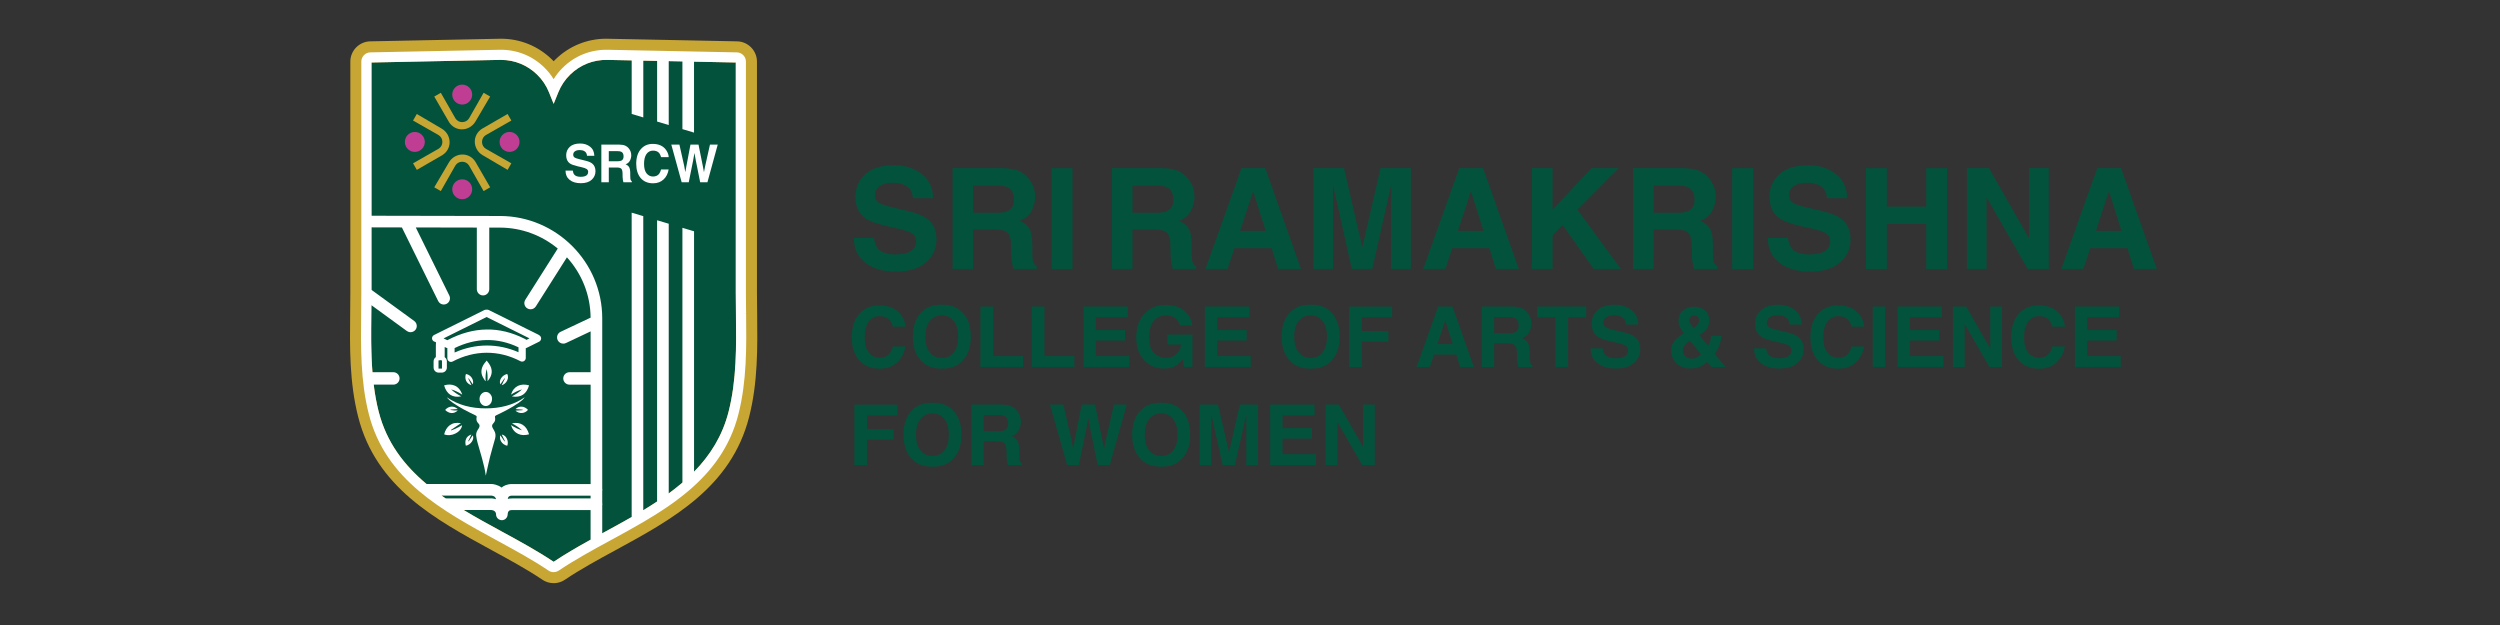 <svg width="200" height="50" viewBox="0 0 200 50" fill="none" xmlns="http://www.w3.org/2000/svg">
<rect x="0" y="0" width="200" height="50" fill="#333333" stroke="none"/>
<g clip-path="url(#clip0_2013_2)">
<path d="M71.62 20.352C72.017 20.352 72.34 20.308 72.588 20.22C73.059 20.053 73.294 19.741 73.294 19.284C73.294 19.017 73.177 18.812 72.943 18.667C72.71 18.524 72.344 18.398 71.844 18.29L70.99 18.098C70.152 17.908 69.572 17.703 69.251 17.48C68.707 17.109 68.436 16.526 68.436 15.736C68.436 15.013 68.699 14.414 69.224 13.936C69.749 13.458 70.521 13.219 71.538 13.219C72.387 13.219 73.112 13.444 73.712 13.896C74.311 14.345 74.627 14.999 74.655 15.857H73.035C73.006 15.372 72.795 15.027 72.401 14.823C72.138 14.689 71.811 14.621 71.422 14.621C70.987 14.621 70.641 14.709 70.382 14.883C70.124 15.058 69.994 15.302 69.994 15.617C69.994 15.905 70.121 16.12 70.377 16.262C70.54 16.357 70.891 16.468 71.427 16.596L72.817 16.93C73.427 17.075 73.886 17.271 74.196 17.515C74.678 17.894 74.919 18.443 74.919 19.163C74.919 19.882 74.636 20.511 74.073 20.998C73.51 21.486 72.714 21.729 71.686 21.729C70.657 21.729 69.809 21.489 69.207 21.01C68.605 20.53 68.305 19.871 68.305 19.031H69.913C69.965 19.4 70.064 19.675 70.213 19.857C70.487 20.19 70.955 20.354 71.619 20.354L71.62 20.352Z" fill="#03523C"/>
<path d="M79.591 18.354H77.852V21.515H76.204V13.451H80.16C80.725 13.462 81.16 13.531 81.465 13.659C81.769 13.788 82.028 13.975 82.239 14.222C82.413 14.426 82.553 14.653 82.655 14.901C82.757 15.15 82.809 15.432 82.809 15.749C82.809 16.132 82.712 16.509 82.518 16.88C82.325 17.25 82.005 17.511 81.561 17.665C81.933 17.814 82.197 18.027 82.352 18.302C82.507 18.577 82.584 18.998 82.584 19.564V20.106C82.584 20.475 82.598 20.723 82.627 20.855C82.67 21.063 82.772 21.215 82.933 21.314V21.517H81.079C81.027 21.338 80.991 21.194 80.97 21.085C80.927 20.859 80.903 20.627 80.899 20.391L80.888 19.642C80.881 19.128 80.787 18.785 80.605 18.614C80.425 18.442 80.087 18.357 79.591 18.357V18.354ZM80.614 16.888C80.949 16.735 81.117 16.433 81.117 15.98C81.117 15.491 80.955 15.163 80.63 14.995C80.448 14.9 80.175 14.852 79.81 14.852H77.852V17.02H79.761C80.14 17.02 80.425 16.976 80.615 16.888H80.614Z" fill="#03523C"/>
<path d="M84.126 13.453H85.8V21.517H84.126V13.453Z" fill="#03523C"/>
<path d="M92.338 18.354H90.599V21.515H88.952V13.451H92.907C93.473 13.462 93.907 13.531 94.212 13.659C94.516 13.788 94.775 13.975 94.986 14.222C95.161 14.426 95.3 14.653 95.402 14.901C95.504 15.15 95.556 15.432 95.556 15.749C95.556 16.132 95.46 16.509 95.265 16.88C95.073 17.25 94.753 17.511 94.308 17.665C94.68 17.814 94.944 18.027 95.099 18.302C95.254 18.577 95.331 18.998 95.331 19.564V20.106C95.331 20.475 95.345 20.723 95.374 20.855C95.418 21.063 95.52 21.215 95.68 21.314V21.517H93.826C93.775 21.338 93.738 21.194 93.717 21.085C93.674 20.859 93.65 20.627 93.646 20.391L93.635 19.642C93.628 19.128 93.534 18.785 93.353 18.614C93.172 18.442 92.834 18.357 92.338 18.357V18.354ZM93.362 16.888C93.698 16.735 93.865 16.433 93.865 15.98C93.865 15.491 93.703 15.163 93.379 14.995C93.196 14.9 92.924 14.852 92.559 14.852H90.6V17.02H92.51C92.889 17.02 93.174 16.976 93.364 16.888H93.362Z" fill="#03523C"/>
<path d="M101.727 19.858H98.757L98.2 21.515H96.438L99.316 13.451H101.22L104.076 21.515H102.248L101.729 19.858H101.727ZM101.256 18.47L100.249 15.297L99.21 18.47H101.255H101.256Z" fill="#03523C"/>
<path d="M106.64 21.517H105.069V13.453H107.52L108.986 19.793L110.441 13.453H112.865V21.517H111.295V16.062C111.295 15.906 111.296 15.685 111.301 15.403C111.305 15.121 111.306 14.903 111.306 14.749L109.781 21.517H108.144L106.629 14.749C106.629 14.903 106.63 15.121 106.634 15.403C106.638 15.685 106.64 15.906 106.64 16.062V21.517Z" fill="#03523C"/>
<path d="M119.151 19.858H116.181L115.623 21.515H113.861L116.739 13.451H118.644L121.5 21.515H119.672L119.152 19.858H119.151ZM118.68 18.47L117.673 15.297L116.633 18.47H118.679H118.68Z" fill="#03523C"/>
<path d="M129.666 21.517H127.499L125.009 17.993L124.204 18.819V21.515H122.547V13.451H124.204V16.772L127.317 13.451H129.494L126.19 16.772L129.663 21.515L129.666 21.517Z" fill="#03523C"/>
<path d="M134.038 18.354H132.298V21.515H130.651V13.451H134.606C135.172 13.462 135.607 13.531 135.911 13.659C136.216 13.788 136.474 13.975 136.685 14.222C136.86 14.426 137 14.653 137.101 14.901C137.203 15.15 137.255 15.432 137.255 15.749C137.255 16.132 137.159 16.509 136.965 16.88C136.772 17.25 136.452 17.511 136.008 17.665C136.379 17.814 136.643 18.027 136.798 18.302C136.953 18.577 137.03 18.998 137.03 19.564V20.106C137.03 20.475 137.044 20.723 137.074 20.855C137.117 21.063 137.219 21.215 137.38 21.314V21.517H135.526C135.474 21.338 135.437 21.194 135.417 21.085C135.373 20.859 135.349 20.627 135.345 20.391L135.334 19.642C135.327 19.128 135.234 18.785 135.052 18.614C134.872 18.442 134.534 18.357 134.038 18.357V18.354ZM135.06 16.888C135.396 16.735 135.563 16.433 135.563 15.98C135.563 15.491 135.401 15.163 135.077 14.995C134.894 14.9 134.622 14.852 134.257 14.852H132.298V17.02H134.208C134.587 17.02 134.872 16.976 135.062 16.888H135.06Z" fill="#03523C"/>
<path d="M138.573 13.453H140.247V21.517H138.573V13.453Z" fill="#03523C"/>
<path d="M144.742 20.352C145.139 20.352 145.462 20.308 145.711 20.22C146.181 20.053 146.416 19.741 146.416 19.284C146.416 19.017 146.299 18.812 146.066 18.667C145.832 18.524 145.466 18.398 144.966 18.29L144.112 18.098C143.274 17.908 142.694 17.703 142.373 17.48C141.829 17.109 141.558 16.526 141.558 15.736C141.558 15.013 141.821 14.414 142.346 13.936C142.872 13.458 143.643 13.219 144.66 13.219C145.509 13.219 146.235 13.444 146.834 13.896C147.433 14.345 147.749 14.999 147.777 15.857H146.158C146.128 15.372 145.917 15.027 145.523 14.823C145.261 14.689 144.934 14.621 144.544 14.621C144.11 14.621 143.763 14.709 143.505 14.883C143.246 15.058 143.116 15.302 143.116 15.617C143.116 15.905 143.243 16.12 143.499 16.262C143.662 16.357 144.013 16.468 144.55 16.596L145.94 16.93C146.549 17.075 147.009 17.271 147.319 17.515C147.801 17.894 148.041 18.443 148.041 19.163C148.041 19.882 147.759 20.511 147.196 20.998C146.633 21.486 145.836 21.729 144.808 21.729C143.78 21.729 142.932 21.489 142.33 21.01C141.727 20.53 141.427 19.871 141.427 19.031H143.035C143.087 19.4 143.186 19.675 143.336 19.857C143.609 20.19 144.077 20.354 144.741 20.354L144.742 20.352Z" fill="#03523C"/>
<path d="M154.098 21.517V17.918H150.947V21.517H149.279V13.453H150.947V16.528H154.098V13.453H155.772V21.517H154.098Z" fill="#03523C"/>
<path d="M163.901 21.517H162.216L158.923 15.789V21.517H157.353V13.453H159.12L162.331 19.082V13.453H163.901V21.517Z" fill="#03523C"/>
<path d="M170.193 19.858H167.223L166.665 21.515H164.903L167.781 13.451H169.686L172.542 21.515H170.714L170.194 19.858H170.193ZM169.722 18.47L168.715 15.297L167.675 18.47H169.721H169.722Z" fill="#03523C"/>
<path d="M71.766 28.999C71.405 29.33 70.943 29.495 70.381 29.495C69.685 29.495 69.138 29.271 68.739 28.825C68.341 28.377 68.141 27.762 68.141 26.981C68.141 26.137 68.368 25.485 68.82 25.028C69.214 24.63 69.716 24.43 70.324 24.43C71.138 24.43 71.733 24.697 72.109 25.23C72.317 25.531 72.429 25.831 72.445 26.133H71.433C71.367 25.901 71.284 25.727 71.18 25.608C70.996 25.398 70.723 25.293 70.363 25.293C70.002 25.293 69.705 25.442 69.492 25.738C69.28 26.034 69.174 26.454 69.174 26.997C69.174 27.539 69.286 27.945 69.511 28.216C69.736 28.486 70.02 28.621 70.366 28.621C70.711 28.621 70.99 28.505 71.176 28.273C71.279 28.149 71.365 27.962 71.432 27.712H72.433C72.345 28.24 72.123 28.668 71.764 28.999H71.766Z" fill="#03523C"/>
<path d="M75.346 29.493C74.655 29.493 74.127 29.305 73.76 28.929C73.27 28.468 73.026 27.801 73.026 26.934C73.026 26.066 73.27 25.381 73.76 24.937C74.127 24.561 74.655 24.373 75.346 24.373C76.038 24.373 76.566 24.561 76.932 24.937C77.42 25.381 77.664 26.047 77.664 26.934C77.664 27.821 77.42 28.468 76.932 28.929C76.566 29.305 76.038 29.493 75.346 29.493ZM76.302 28.194C76.537 27.898 76.653 27.479 76.653 26.934C76.653 26.389 76.535 25.971 76.299 25.675C76.064 25.379 75.746 25.231 75.346 25.231C74.947 25.231 74.627 25.379 74.388 25.674C74.149 25.968 74.03 26.389 74.03 26.934C74.03 27.479 74.149 27.899 74.388 28.194C74.627 28.489 74.945 28.637 75.346 28.637C75.747 28.637 76.064 28.489 76.302 28.194Z" fill="#03523C"/>
<path d="M78.436 24.521H79.447V28.489H81.843V29.359H78.436V24.521Z" fill="#03523C"/>
<path d="M82.542 24.521H83.553V28.489H85.949V29.359H82.542V24.521Z" fill="#03523C"/>
<path d="M90.015 27.245H87.665V28.489H90.343V29.359H86.677V24.521H90.226V25.377H87.665V26.404H90.015V27.244V27.245Z" fill="#03523C"/>
<path d="M94.099 29.24C93.832 29.404 93.504 29.486 93.114 29.486C92.472 29.486 91.947 29.264 91.538 28.82C91.112 28.373 90.898 27.762 90.898 26.988C90.898 26.214 91.113 25.577 91.545 25.105C91.977 24.633 92.547 24.395 93.255 24.395C93.87 24.395 94.364 24.552 94.737 24.863C95.11 25.175 95.324 25.564 95.379 26.03H94.384C94.307 25.699 94.12 25.468 93.822 25.337C93.656 25.264 93.472 25.228 93.267 25.228C92.878 25.228 92.558 25.374 92.308 25.669C92.058 25.964 91.932 26.405 91.932 26.997C91.932 27.587 92.067 28.014 92.338 28.259C92.609 28.507 92.918 28.631 93.265 28.631C93.611 28.631 93.882 28.533 94.099 28.338C94.315 28.142 94.45 27.885 94.5 27.568H93.381V26.76H95.395V29.356H94.726L94.624 28.753C94.43 28.982 94.254 29.144 94.099 29.239V29.24Z" fill="#03523C"/>
<path d="M99.728 27.245H97.378V28.489H100.056V29.359H96.39V24.521H99.939V25.377H97.378V26.404H99.728V27.244V27.245Z" fill="#03523C"/>
<path d="M104.853 29.493C104.161 29.493 103.633 29.305 103.267 28.929C102.776 28.468 102.532 27.801 102.532 26.934C102.532 26.066 102.776 25.381 103.267 24.937C103.633 24.561 104.161 24.373 104.853 24.373C105.544 24.373 106.072 24.561 106.438 24.937C106.926 25.381 107.17 26.047 107.17 26.934C107.17 27.821 106.926 28.468 106.438 28.929C106.072 29.305 105.544 29.493 104.853 29.493ZM105.807 28.194C106.042 27.898 106.158 27.479 106.158 26.934C106.158 26.389 106.04 25.971 105.804 25.675C105.569 25.379 105.251 25.231 104.851 25.231C104.452 25.231 104.132 25.379 103.893 25.674C103.654 25.968 103.535 26.389 103.535 26.934C103.535 27.479 103.654 27.899 103.893 28.194C104.132 28.489 104.45 28.637 104.851 28.637C105.252 28.637 105.569 28.489 105.807 28.194Z" fill="#03523C"/>
<path d="M111.372 25.377H108.946V26.489H111.07V27.329H108.946V29.358H107.942V24.526H111.372V25.376V25.377Z" fill="#03523C"/>
<path d="M116.502 28.364H114.719L114.384 29.359H113.326L115.053 24.521H116.196L117.909 29.359H116.812L116.501 28.364H116.502ZM116.22 27.53L115.616 25.626L114.993 27.53H116.221H116.22Z" fill="#03523C"/>
<path d="M120.579 27.462H119.535V29.359H118.547V24.521H120.921C121.261 24.528 121.522 24.568 121.704 24.645C121.887 24.722 122.042 24.835 122.167 24.983C122.272 25.106 122.356 25.242 122.417 25.39C122.479 25.539 122.51 25.708 122.51 25.898C122.51 26.129 122.451 26.354 122.335 26.576C122.219 26.798 122.028 26.955 121.761 27.047C121.984 27.136 122.142 27.263 122.234 27.43C122.328 27.595 122.374 27.847 122.374 28.187V28.512C122.374 28.733 122.383 28.884 122.401 28.962C122.427 29.087 122.489 29.179 122.585 29.238V29.359H121.473C121.442 29.252 121.42 29.165 121.407 29.099C121.381 28.964 121.367 28.824 121.364 28.683L121.357 28.233C121.353 27.924 121.297 27.719 121.188 27.615C121.079 27.512 120.876 27.462 120.579 27.462ZM121.192 26.583C121.393 26.491 121.494 26.309 121.494 26.038C121.494 25.745 121.396 25.548 121.202 25.447C121.093 25.39 120.928 25.362 120.71 25.362H119.535V26.661H120.681C120.909 26.661 121.079 26.635 121.194 26.583H121.192Z" fill="#03523C"/>
<path d="M126.894 24.521V25.377H125.447V29.359H124.43V25.377H122.975V24.521H126.894Z" fill="#03523C"/>
<path d="M129.241 28.66C129.48 28.66 129.673 28.634 129.822 28.582C130.105 28.482 130.246 28.294 130.246 28.021C130.246 27.861 130.176 27.737 130.036 27.649C129.896 27.564 129.676 27.488 129.377 27.423L128.864 27.308C128.361 27.195 128.013 27.07 127.82 26.938C127.495 26.714 127.331 26.365 127.331 25.89C127.331 25.457 127.489 25.096 127.804 24.81C128.118 24.523 128.582 24.38 129.192 24.38C129.702 24.38 130.137 24.515 130.497 24.785C130.858 25.055 131.046 25.447 131.063 25.961H130.092C130.074 25.671 129.948 25.464 129.711 25.341C129.553 25.26 129.357 25.219 129.122 25.219C128.863 25.219 128.654 25.272 128.499 25.377C128.344 25.482 128.266 25.629 128.266 25.817C128.266 25.991 128.343 26.119 128.495 26.204C128.594 26.262 128.804 26.327 129.125 26.404L129.959 26.604C130.325 26.692 130.601 26.808 130.786 26.955C131.076 27.182 131.22 27.512 131.22 27.942C131.22 28.373 131.051 28.751 130.712 29.043C130.374 29.335 129.896 29.482 129.28 29.482C128.664 29.482 128.154 29.338 127.794 29.05C127.433 28.762 127.252 28.367 127.252 27.864H128.217C128.248 28.085 128.308 28.25 128.397 28.36C128.561 28.558 128.843 28.659 129.241 28.659V28.66Z" fill="#03523C"/>
<path d="M135.252 29.478C134.761 29.478 134.378 29.334 134.103 29.045C133.828 28.756 133.69 28.436 133.69 28.084C133.69 27.793 133.762 27.543 133.906 27.335C134.05 27.127 134.288 26.921 134.616 26.717L134.718 26.654C134.578 26.496 134.469 26.336 134.392 26.172C134.316 26.009 134.278 25.837 134.278 25.66C134.278 25.307 134.397 25.032 134.633 24.834C134.869 24.635 135.175 24.538 135.552 24.538C135.896 24.538 136.179 24.638 136.404 24.841C136.629 25.043 136.741 25.302 136.741 25.618C136.741 25.903 136.674 26.133 136.54 26.311C136.406 26.488 136.207 26.651 135.947 26.802L136.633 27.649C136.712 27.536 136.773 27.412 136.815 27.279C136.858 27.145 136.881 27.004 136.882 26.855H137.712C137.7 27.149 137.628 27.445 137.503 27.745C137.433 27.915 137.318 28.1 137.162 28.303L138.042 29.359H136.906L136.571 28.948C136.409 29.099 136.258 29.211 136.118 29.284C135.868 29.412 135.581 29.478 135.254 29.478H135.252ZM135.199 27.252C134.964 27.407 134.81 27.544 134.735 27.663C134.659 27.782 134.622 27.912 134.622 28.054C134.622 28.213 134.687 28.36 134.817 28.494C134.947 28.628 135.115 28.694 135.317 28.694C135.471 28.694 135.615 28.659 135.752 28.588C135.889 28.517 135.999 28.437 136.084 28.35L135.199 27.254V27.252ZM135.136 25.627C135.136 25.715 135.166 25.808 135.228 25.903C135.267 25.965 135.352 26.079 135.484 26.241C135.615 26.148 135.709 26.072 135.766 26.007C135.875 25.889 135.929 25.762 135.929 25.623C135.929 25.523 135.896 25.433 135.83 25.354C135.764 25.275 135.665 25.235 135.531 25.235C135.447 25.235 135.37 25.257 135.298 25.303C135.189 25.372 135.134 25.478 135.134 25.625L135.136 25.627Z" fill="#03523C"/>
<path d="M142.314 28.66C142.553 28.66 142.746 28.634 142.895 28.582C143.178 28.482 143.319 28.294 143.319 28.021C143.319 27.861 143.249 27.737 143.109 27.649C142.969 27.564 142.749 27.488 142.45 27.423L141.937 27.308C141.434 27.195 141.086 27.07 140.893 26.938C140.568 26.714 140.404 26.365 140.404 25.89C140.404 25.457 140.562 25.096 140.877 24.81C141.191 24.523 141.655 24.38 142.265 24.38C142.775 24.38 143.21 24.515 143.57 24.785C143.931 25.055 144.119 25.447 144.136 25.961H143.165C143.147 25.671 143.021 25.464 142.784 25.341C142.626 25.26 142.43 25.219 142.195 25.219C141.936 25.219 141.727 25.272 141.572 25.377C141.417 25.482 141.339 25.629 141.339 25.817C141.339 25.991 141.416 26.119 141.568 26.204C141.667 26.262 141.877 26.327 142.198 26.404L143.032 26.604C143.398 26.692 143.674 26.808 143.859 26.955C144.149 27.182 144.293 27.512 144.293 27.942C144.293 28.373 144.124 28.751 143.785 29.043C143.447 29.335 142.969 29.482 142.353 29.482C141.737 29.482 141.227 29.338 140.867 29.05C140.506 28.762 140.325 28.367 140.325 27.864H141.29C141.321 28.085 141.381 28.25 141.47 28.36C141.634 28.558 141.916 28.659 142.314 28.659V28.66Z" fill="#03523C"/>
<path d="M148.456 28.999C148.096 29.33 147.633 29.495 147.071 29.495C146.376 29.495 145.828 29.271 145.43 28.825C145.032 28.377 144.832 27.762 144.832 26.981C144.832 26.137 145.058 25.485 145.511 25.028C145.905 24.63 146.406 24.43 147.014 24.43C147.829 24.43 148.424 24.697 148.8 25.23C149.008 25.531 149.12 25.831 149.135 26.133H148.123C148.058 25.901 147.974 25.727 147.871 25.608C147.686 25.398 147.414 25.293 147.053 25.293C146.693 25.293 146.395 25.442 146.183 25.738C145.97 26.034 145.864 26.454 145.864 26.997C145.864 27.539 145.976 27.945 146.201 28.216C146.426 28.486 146.711 28.621 147.056 28.621C147.401 28.621 147.681 28.505 147.866 28.273C147.97 28.149 148.055 27.962 148.122 27.712H149.124C149.036 28.24 148.814 28.668 148.455 28.999H148.456Z" fill="#03523C"/>
<path d="M149.818 24.521H150.823V29.359H149.818V24.521Z" fill="#03523C"/>
<path d="M155.133 27.245H152.783V28.489H155.461V29.359H151.795V24.521H155.344V25.377H152.783V26.404H155.133V27.244V27.245Z" fill="#03523C"/>
<path d="M160.161 29.359H159.15L157.174 25.922V29.359H156.233V24.521H157.293L159.22 27.898V24.521H160.161V29.359Z" fill="#03523C"/>
<path d="M164.518 28.999C164.157 29.33 163.695 29.495 163.133 29.495C162.437 29.495 161.89 29.271 161.492 28.825C161.093 28.377 160.894 27.762 160.894 26.981C160.894 26.137 161.12 25.485 161.573 25.028C161.967 24.63 162.468 24.43 163.076 24.43C163.89 24.43 164.486 24.697 164.861 25.23C165.07 25.531 165.181 25.831 165.197 26.133H164.185C164.12 25.901 164.036 25.727 163.932 25.608C163.748 25.398 163.475 25.293 163.115 25.293C162.755 25.293 162.457 25.442 162.245 25.738C162.032 26.034 161.926 26.454 161.926 26.997C161.926 27.539 162.038 27.945 162.263 28.216C162.488 28.486 162.773 28.621 163.118 28.621C163.463 28.621 163.742 28.505 163.928 28.273C164.032 28.149 164.117 27.962 164.184 27.712H165.186C165.098 28.24 164.875 28.668 164.516 28.999H164.518Z" fill="#03523C"/>
<path d="M169.327 27.245H166.977V28.489H169.655V29.359H165.989V24.521H169.538V25.377H166.977V26.404H169.327V27.244V27.245Z" fill="#03523C"/>
<path d="M71.782 33.221H69.357V34.333H71.481V35.172H69.357V37.201H68.352V32.37H71.782V33.219V33.221Z" fill="#03523C"/>
<path d="M74.597 37.337C73.906 37.337 73.378 37.148 73.012 36.772C72.521 36.311 72.277 35.645 72.277 34.777C72.277 33.91 72.521 33.225 73.012 32.781C73.378 32.405 73.906 32.216 74.597 32.216C75.289 32.216 75.817 32.405 76.183 32.781C76.671 33.225 76.915 33.89 76.915 34.777C76.915 35.664 76.671 36.311 76.183 36.772C75.817 37.148 75.289 37.337 74.597 37.337ZM75.553 36.038C75.788 35.741 75.904 35.322 75.904 34.777C75.904 34.232 75.787 33.815 75.55 33.518C75.316 33.222 74.997 33.074 74.597 33.074C74.198 33.074 73.878 33.222 73.639 33.517C73.4 33.812 73.281 34.232 73.281 34.777C73.281 35.322 73.4 35.743 73.639 36.038C73.878 36.332 74.197 36.48 74.597 36.48C74.999 36.48 75.316 36.332 75.553 36.038Z" fill="#03523C"/>
<path d="M79.742 35.305H78.698V37.203H77.71V32.364H80.084C80.424 32.371 80.685 32.412 80.867 32.489C81.05 32.565 81.205 32.679 81.33 32.827C81.435 32.95 81.519 33.085 81.581 33.233C81.642 33.383 81.673 33.552 81.673 33.742C81.673 33.972 81.614 34.197 81.498 34.419C81.382 34.642 81.191 34.798 80.924 34.89C81.147 34.98 81.305 35.107 81.397 35.273C81.491 35.438 81.537 35.691 81.537 36.03V36.356C81.537 36.577 81.546 36.727 81.564 36.806C81.59 36.93 81.652 37.022 81.748 37.081V37.203H80.636C80.605 37.095 80.583 37.008 80.57 36.943C80.544 36.807 80.53 36.667 80.527 36.526L80.52 36.077C80.516 35.768 80.46 35.562 80.351 35.459C80.242 35.355 80.04 35.305 79.742 35.305ZM80.355 34.425C80.556 34.333 80.657 34.151 80.657 33.88C80.657 33.587 80.559 33.39 80.365 33.289C80.256 33.232 80.091 33.204 79.873 33.204H78.698V34.503H79.844C80.072 34.503 80.242 34.477 80.357 34.425H80.355Z" fill="#03523C"/>
<path d="M89.117 32.364H90.144L88.781 37.203H87.816L87.232 34.373L87.061 33.437L86.891 34.373L86.307 37.203H85.368L83.996 32.364H85.069L85.709 35.135L85.847 35.906L85.988 35.152L86.533 32.364H87.601L88.175 35.135L88.323 35.906L88.471 35.164L89.118 32.364H89.117Z" fill="#03523C"/>
<path d="M92.895 37.337C92.203 37.337 91.675 37.148 91.309 36.772C90.819 36.311 90.574 35.645 90.574 34.777C90.574 33.91 90.819 33.225 91.309 32.781C91.675 32.405 92.203 32.216 92.895 32.216C93.586 32.216 94.114 32.405 94.48 32.781C94.968 33.225 95.213 33.89 95.213 34.777C95.213 35.664 94.968 36.311 94.48 36.772C94.114 37.148 93.586 37.337 92.895 37.337ZM93.85 36.038C94.085 35.741 94.201 35.322 94.201 34.777C94.201 34.232 94.084 33.815 93.847 33.518C93.613 33.222 93.294 33.074 92.895 33.074C92.495 33.074 92.175 33.222 91.936 33.517C91.697 33.812 91.579 34.232 91.579 34.777C91.579 35.322 91.697 35.743 91.936 36.038C92.175 36.332 92.494 36.48 92.895 36.48C93.296 36.48 93.613 36.332 93.85 36.038Z" fill="#03523C"/>
<path d="M96.909 37.203H95.967V32.364H97.438L98.318 36.169L99.191 32.364H100.646V37.203H99.704V33.931C99.704 33.837 99.704 33.704 99.707 33.535C99.708 33.366 99.71 33.235 99.71 33.142L98.793 37.203H97.812L96.903 33.142C96.903 33.235 96.903 33.365 96.906 33.535C96.909 33.706 96.909 33.837 96.909 33.931V37.203Z" fill="#03523C"/>
<path d="M104.951 35.089H102.601V36.332H105.279V37.203H101.613V32.364H105.162V33.221H102.601V34.248H104.951V35.087V35.089Z" fill="#03523C"/>
<path d="M109.98 37.203H108.969L106.993 33.766V37.203H106.052V32.364H107.112L109.039 35.741V32.364H109.98V37.203Z" fill="#03523C"/>
<path d="M58.287 32.941C57.661 35.392 56.253 37.214 54.473 38.712C52.693 40.208 50.539 41.38 48.421 42.533L48.355 42.569C46.917 43.353 45.558 44.095 44.292 44.944C43.009 44.084 41.625 43.329 40.161 42.532C35.926 40.228 31.549 37.846 30.297 32.941C29.647 30.389 29.677 27.705 29.707 25.096C29.713 24.55 29.72 23.986 29.72 23.424V5L39.993 4.792H40.082C41.169 4.792 42.195 5.211 42.973 5.972C43.385 6.376 43.702 6.848 43.915 7.378L44.292 8.311L44.668 7.378C44.882 6.848 45.199 6.376 45.611 5.972C46.41 5.189 47.465 4.77 48.587 4.792L58.864 5V23.424C58.864 23.959 58.87 24.507 58.877 25.038V25.096C58.909 27.695 58.941 30.382 58.287 32.941Z" fill="#03523C"/>
<path d="M60.572 25.109L60.568 24.764C60.562 24.321 60.556 23.868 60.556 23.424V4.924C60.556 4.053 59.848 3.327 58.975 3.308L48.621 3.1L48.506 3.097C46.969 3.097 45.52 3.689 44.429 4.762C44.383 4.807 44.338 4.852 44.292 4.899C44.248 4.852 44.203 4.807 44.158 4.764C43.064 3.689 41.614 3.097 40.07 3.097L29.61 3.308C28.738 3.327 28.027 4.053 28.027 4.924V23.424C28.027 23.969 28.021 24.529 28.014 25.029V25.08C27.982 27.786 27.95 30.586 28.657 33.36C30.09 38.978 34.797 41.541 39.35 44.019L39.369 44.03C40.799 44.809 42.152 45.544 43.352 46.351L43.386 46.375C43.654 46.556 43.967 46.653 44.292 46.653C44.422 46.653 44.549 46.638 44.663 46.609C44.854 46.565 45.033 46.487 45.212 46.365C46.459 45.527 47.87 44.761 49.234 44.019C53.787 41.541 58.494 38.978 59.928 33.36C60.633 30.601 60.602 27.81 60.572 25.109ZM58.287 32.941C57.661 35.392 56.253 37.214 54.473 38.712C52.693 40.208 50.539 41.38 48.421 42.533L48.355 42.569C46.917 43.353 45.558 44.095 44.292 44.944C43.01 44.084 41.625 43.329 40.161 42.531C35.926 40.227 31.549 37.845 30.297 32.941C29.647 30.389 29.677 27.705 29.707 25.096C29.713 24.55 29.72 23.986 29.72 23.424V5L39.993 4.792H40.083C41.17 4.792 42.195 5.211 42.973 5.972C43.386 6.376 43.703 6.848 43.915 7.378L44.292 8.311L44.668 7.378C44.882 6.848 45.199 6.376 45.611 5.972C46.41 5.188 47.465 4.769 48.587 4.792L58.864 5V23.424C58.864 23.959 58.87 24.507 58.877 25.038V25.096C58.909 27.695 58.941 30.382 58.287 32.941Z" fill="#C8A634"/>
<path d="M59.689 25.098L59.507 25.088H59.689L59.682 24.524C59.678 24.158 59.673 23.789 59.673 23.424V4.925C59.673 4.528 59.35 4.198 58.955 4.19L48.604 3.982C47.262 3.958 45.999 4.457 45.044 5.393C44.755 5.675 44.502 5.989 44.291 6.332C44.08 5.991 43.828 5.676 43.539 5.393C42.585 4.458 41.325 3.958 39.979 3.982L29.626 4.19C29.23 4.198 28.907 4.528 28.907 4.925V23.424C28.907 23.959 28.901 24.494 28.894 25.088C28.863 27.737 28.83 30.478 29.509 33.141C30.847 38.386 35.385 40.856 39.774 43.247L39.846 43.286C41.28 44.067 42.634 44.805 43.877 45.643C43.997 45.727 44.14 45.772 44.291 45.772C44.354 45.772 44.412 45.764 44.457 45.752C44.544 45.732 44.625 45.697 44.71 45.64C45.99 44.779 47.423 43.998 48.809 43.244C49.672 42.775 50.544 42.301 51.392 41.804H51.397L51.398 41.801C51.398 41.801 51.398 41.799 51.401 41.799C51.408 41.797 51.413 41.792 51.42 41.788L51.462 41.763C52.113 41.382 52.753 40.985 53.368 40.563C53.368 40.563 53.368 40.563 53.371 40.563C53.413 40.536 53.456 40.507 53.498 40.476C53.874 40.218 54.238 39.95 54.593 39.667C54.747 39.549 54.898 39.426 55.046 39.298C56.914 37.722 58.398 35.785 59.072 33.143C59.749 30.487 59.718 27.748 59.689 25.099V25.098ZM30.296 32.941C30.114 32.226 29.987 31.501 29.896 30.77H31.468C31.742 30.77 31.965 30.547 31.965 30.273C31.965 29.999 31.742 29.776 31.468 29.776H29.795C29.671 28.218 29.688 26.645 29.706 25.096C29.709 24.872 29.71 24.644 29.713 24.415L32.553 26.484C32.639 26.544 32.739 26.576 32.843 26.576C33 26.576 33.15 26.501 33.245 26.375L33.248 26.372C33.407 26.15 33.358 25.838 33.137 25.678L29.718 23.188V18.189L32.151 18.195L35.054 24.084C35.139 24.256 35.31 24.362 35.501 24.362C35.577 24.362 35.652 24.343 35.721 24.31C35.967 24.188 36.069 23.889 35.947 23.643L33.262 18.196L38.146 18.206V23.136C38.146 23.41 38.37 23.634 38.644 23.634C38.917 23.634 39.141 23.41 39.141 23.136V18.209H40C41.754 18.214 43.364 18.843 44.619 19.885L42.025 23.98C41.953 24.092 41.93 24.226 41.959 24.356C41.988 24.486 42.066 24.596 42.178 24.668C42.258 24.718 42.35 24.744 42.445 24.744C42.617 24.744 42.773 24.658 42.866 24.514L45.354 20.587C46.518 21.864 47.233 23.557 47.248 25.411L44.848 26.544C44.728 26.601 44.637 26.701 44.593 26.826C44.548 26.952 44.555 27.086 44.611 27.206C44.692 27.38 44.869 27.491 45.061 27.491C45.135 27.491 45.206 27.476 45.273 27.444L47.25 26.51V29.777H45.558C45.284 29.777 45.061 30 45.061 30.274C45.061 30.548 45.284 30.772 45.558 30.772H47.25V38.723H40.963C40.572 38.723 40.303 38.857 40.127 39.005C39.813 38.773 39.459 38.727 39.337 38.719H34.12C32.335 37.221 30.926 35.398 30.298 32.941H30.296ZM47.248 39.874H40.963C40.841 39.874 40.728 39.887 40.622 39.91C40.653 39.684 40.816 39.652 40.961 39.652H47.248V39.874ZM39.68 39.938C39.568 39.905 39.452 39.878 39.334 39.87H35.644C35.536 39.796 35.431 39.722 35.325 39.648H39.309C39.584 39.676 39.662 39.822 39.68 39.938ZM44.291 44.944C43.008 44.084 41.624 43.329 40.159 42.532C39.128 41.971 38.09 41.405 37.09 40.8H39.306C39.479 40.819 39.682 40.898 39.684 41.162C39.691 41.417 39.898 41.616 40.159 41.616C40.414 41.609 40.613 41.401 40.613 41.141C40.613 41.094 40.632 40.954 40.707 40.879C40.756 40.828 40.841 40.803 40.961 40.803H47.247V43.176C46.215 43.747 45.225 44.317 44.289 44.946L44.291 44.944ZM58.286 32.941C57.79 34.886 56.799 36.434 55.524 37.739V18.503L54.593 18.225V38.608C54.553 38.643 54.512 38.678 54.472 38.712C54.159 38.976 53.833 39.229 53.498 39.474V17.898L52.567 17.62V40.12C52.206 40.36 51.837 40.592 51.462 40.817V17.291L50.533 17.013V41.362C49.835 41.762 49.125 42.149 48.419 42.533L48.354 42.569C48.295 42.601 48.238 42.633 48.179 42.664V40.443C48.187 40.409 48.191 40.374 48.191 40.338C48.191 40.302 48.186 40.267 48.179 40.233V39.289C48.186 39.255 48.191 39.222 48.191 39.187C48.191 39.152 48.187 39.117 48.179 39.085V25.471C48.179 20.962 44.511 17.288 40.003 17.279L29.72 17.259V5L39.993 4.792H40.083C41.169 4.792 42.195 5.211 42.973 5.972C43.385 6.376 43.703 6.848 43.915 7.378L44.292 8.311L44.668 7.378C44.882 6.848 45.199 6.376 45.611 5.972C46.41 5.189 47.465 4.77 48.587 4.792L50.535 4.831V9.117L51.464 9.395V4.851L52.569 4.873V9.725L53.498 10.003V4.891L54.593 4.913V10.33L55.522 10.608V4.933L58.861 5V23.424C58.861 23.959 58.867 24.507 58.874 25.038V25.096C58.906 27.695 58.938 30.382 58.285 32.941H58.286Z" fill="white"/>
<path d="M34.801 27.347C34.85 27.356 34.866 27.364 34.867 27.364C34.884 27.395 34.874 27.544 34.87 27.593C34.867 27.635 34.868 27.677 34.868 27.716V28.567C34.757 28.64 34.687 28.765 34.687 28.905V29.405C34.687 29.629 34.868 29.81 35.092 29.81H35.343C35.567 29.81 35.749 29.629 35.749 29.405V28.905C35.749 28.771 35.682 28.648 35.575 28.573V27.759L35.703 27.822C35.73 27.835 35.758 27.845 35.788 27.849C35.788 28.029 35.788 28.209 35.788 28.394V28.665C35.788 28.765 35.842 28.86 35.929 28.913C35.974 28.94 36.025 28.954 36.078 28.954C36.124 28.954 36.171 28.943 36.212 28.92C37.969 27.995 39.895 27.987 41.636 28.897C41.727 28.943 41.833 28.94 41.921 28.887C42.007 28.835 42.061 28.74 42.061 28.638V28.367C42.061 28.195 42.061 28.026 42.061 27.857C42.079 27.853 42.097 27.846 42.114 27.838L43.13 27.335C43.221 27.289 43.281 27.198 43.289 27.097C43.296 26.995 43.25 26.896 43.169 26.84L43.151 26.826C43.12 26.802 43.095 26.787 43.071 26.774L42.086 26.285C41.101 25.796 40.116 25.307 39.134 24.817C38.929 24.715 38.76 24.797 38.687 24.834L34.723 26.802C34.611 26.858 34.547 26.98 34.565 27.104C34.584 27.227 34.678 27.325 34.801 27.347ZM41.48 28.179C39.83 27.456 38.03 27.463 36.368 28.202V27.845C38.092 27.009 39.812 26.99 41.481 27.786C41.48 27.917 41.48 28.047 41.48 28.179ZM38.926 25.362C39.894 25.844 40.861 26.325 41.829 26.805L42.359 27.069L42.115 27.191C42.064 27.149 42.011 27.122 41.973 27.104C40.942 26.584 39.943 26.344 38.923 26.36C37.883 26.376 36.862 26.654 35.799 27.21C35.793 27.213 35.789 27.215 35.785 27.217L35.486 27.071L38.926 25.362ZM35.08 28.831H35.128C35.162 28.831 35.194 28.823 35.225 28.81C35.254 28.823 35.286 28.831 35.321 28.831H35.358V29.489H35.081V28.831H35.08Z" fill="white"/>
<path d="M39.12 29.091C39.065 29.01 39.004 28.934 38.945 28.856H38.927C38.863 28.934 38.792 29.01 38.734 29.094C38.502 29.432 38.432 29.791 38.627 30.171C38.684 30.283 38.76 30.385 38.827 30.491C38.834 30.487 38.842 30.483 38.849 30.477C38.831 30.154 38.849 29.836 38.934 29.521C38.966 29.682 38.991 29.841 39.001 30.002C39.011 30.161 39.003 30.32 39.003 30.498C39.419 30.02 39.437 29.56 39.121 29.092L39.12 29.091Z" fill="white"/>
<path d="M39.676 33.235C40.302 32.936 40.922 32.624 41.494 32.227C41.677 32.1 41.851 31.965 41.981 31.782C41.038 32.43 39.978 32.67 38.857 32.67C37.74 32.67 36.683 32.427 35.746 31.783C35.881 31.966 36.056 32.105 36.239 32.232C36.809 32.627 37.427 32.936 38.048 33.235C38.121 33.27 38.146 33.305 38.129 33.384C38.087 33.573 38.129 33.738 38.275 33.877C38.38 33.977 38.388 34.105 38.318 34.232C38.289 34.285 38.255 34.334 38.222 34.385C38.125 34.53 38.076 34.693 38.096 34.864C38.117 35.045 38.152 35.226 38.201 35.402C38.44 36.275 38.739 37.133 38.863 38.055C38.87 38.026 38.873 38.014 38.875 38.005C38.983 37.521 39.079 37.036 39.201 36.557C39.324 36.068 39.471 35.586 39.603 35.1C39.652 34.922 39.659 34.741 39.592 34.568C39.55 34.46 39.485 34.361 39.426 34.26C39.339 34.112 39.343 33.985 39.465 33.868C39.606 33.732 39.64 33.572 39.602 33.39C39.587 33.314 39.602 33.274 39.679 33.238L39.676 33.235Z" fill="white"/>
<path d="M38.495 32.302C38.685 32.536 39.021 32.543 39.219 32.316C39.317 32.202 39.364 32.068 39.363 31.899C39.363 31.888 39.363 31.857 39.359 31.828C39.337 31.618 39.181 31.428 38.987 31.371C38.811 31.319 38.617 31.384 38.495 31.535C38.318 31.754 38.318 32.082 38.495 32.302Z" fill="white"/>
<path d="M40.879 31.57C41.16 31.389 41.446 31.241 41.759 31.152C41.524 31.381 41.249 31.551 40.949 31.713C41.707 31.848 42.138 31.483 42.325 30.828C41.657 30.642 41.09 30.882 40.879 31.57Z" fill="white"/>
<path d="M35.528 30.833C35.723 31.52 36.2 31.854 36.9 31.706C36.598 31.554 36.328 31.377 36.092 31.15C36.405 31.241 36.692 31.386 36.978 31.571C36.745 30.847 36.143 30.639 35.528 30.832V30.833Z" fill="white"/>
<path d="M40.954 33.869C41.255 34.021 41.524 34.199 41.761 34.424C41.446 34.334 41.16 34.185 40.875 34.003C41.109 34.717 41.682 34.927 42.325 34.745C42.128 34.048 41.643 33.718 40.954 33.869Z" fill="white"/>
<path d="M36.386 34.32C36.291 34.362 36.193 34.396 36.095 34.433C36.088 34.421 36.081 34.408 36.075 34.396C36.342 34.215 36.609 34.035 36.875 33.855C36.134 33.719 35.695 34.114 35.532 34.746C36.106 34.983 36.918 34.568 36.967 34.013C36.873 34.067 36.781 34.125 36.686 34.175C36.588 34.227 36.488 34.276 36.387 34.32H36.386Z" fill="white"/>
<path d="M40.576 29.915C40.154 30.019 39.887 30.431 40.029 30.749C40.138 30.59 40.249 30.428 40.359 30.265C40.37 30.273 40.382 30.28 40.393 30.288C40.306 30.466 40.221 30.643 40.134 30.822C40.534 30.698 40.76 30.23 40.576 29.915Z" fill="white"/>
<path d="M37.826 30.753C37.941 30.389 37.67 29.981 37.273 29.918C37.147 30.304 37.294 30.691 37.717 30.816C37.632 30.642 37.547 30.463 37.46 30.285C37.471 30.278 37.484 30.271 37.495 30.266C37.605 30.428 37.715 30.589 37.828 30.753H37.826Z" fill="white"/>
<path d="M40.138 34.762C40.222 34.935 40.307 35.114 40.393 35.291C40.382 35.298 40.37 35.304 40.359 35.311C40.249 35.148 40.137 34.986 40.025 34.822C39.918 35.195 40.164 35.567 40.58 35.662C40.732 35.289 40.486 34.805 40.138 34.763V34.762Z" fill="white"/>
<path d="M37.492 35.309C37.481 35.303 37.468 35.297 37.457 35.29C37.544 35.111 37.631 34.934 37.714 34.759C37.291 34.883 37.156 35.254 37.266 35.656C37.667 35.596 37.976 35.122 37.821 34.828C37.713 34.987 37.603 35.149 37.492 35.309Z" fill="white"/>
<path d="M36.62 32.723C36.292 32.436 35.895 32.471 35.612 32.795C35.917 33.095 36.295 33.147 36.626 32.837C36.516 32.837 36.418 32.842 36.321 32.835C36.228 32.83 36.136 32.811 36.042 32.799C36.042 32.788 36.043 32.775 36.045 32.764C36.235 32.75 36.425 32.737 36.622 32.723H36.62Z" fill="white"/>
<path d="M41.234 32.852C41.537 33.13 41.98 33.101 42.241 32.789C41.952 32.478 41.545 32.433 41.241 32.725C41.428 32.739 41.619 32.754 41.811 32.77C41.811 32.783 41.811 32.797 41.811 32.812C41.619 32.825 41.429 32.839 41.235 32.853L41.234 32.852Z" fill="white"/>
<path d="M36.977 8.364C37.417 8.364 37.775 8.007 37.775 7.567C37.775 7.126 37.417 6.769 36.977 6.769C36.536 6.769 36.179 7.126 36.179 7.567C36.179 8.007 36.536 8.364 36.977 8.364Z" fill="#BF3E94"/>
<path d="M36.393 10.209C36.567 10.301 36.756 10.348 36.953 10.348C37.393 10.348 37.806 10.109 38.033 9.726L39.212 7.723L38.688 7.423L37.529 9.458C37.414 9.654 37.207 9.77 36.975 9.77C36.743 9.77 36.552 9.659 36.434 9.472L35.265 7.423L34.741 7.724L35.923 9.77C36.039 9.956 36.201 10.108 36.394 10.21L36.393 10.209Z" fill="#C8A634"/>
<path d="M37.774 15.154C37.781 14.713 37.428 14.351 36.988 14.345C36.547 14.339 36.185 14.691 36.179 15.131C36.173 15.572 36.525 15.934 36.965 15.94C37.406 15.947 37.768 15.594 37.774 15.154Z" fill="#BF3E94"/>
<path d="M37.561 12.5C37.386 12.408 37.197 12.36 37 12.36C36.56 12.36 36.147 12.599 35.92 12.982L34.741 14.985L35.265 15.286L36.425 13.25C36.539 13.055 36.746 12.938 36.978 12.938C37.203 12.938 37.401 13.049 37.519 13.236L38.688 15.286L39.212 14.984L38.03 12.938C37.914 12.753 37.752 12.6 37.559 12.498L37.561 12.5Z" fill="#C8A634"/>
<path d="M40.791 12.151C41.231 12.136 41.576 11.767 41.562 11.327C41.547 10.887 41.178 10.541 40.738 10.556C40.298 10.57 39.953 10.939 39.967 11.38C39.981 11.82 40.35 12.165 40.791 12.151Z" fill="#BF3E94"/>
<path d="M38.122 10.77C38.03 10.945 37.983 11.133 37.983 11.33C37.983 11.77 38.222 12.184 38.604 12.41L40.608 13.589L40.908 13.066L38.873 11.906C38.677 11.791 38.561 11.585 38.561 11.353C38.561 11.128 38.672 10.929 38.859 10.812L40.908 9.643L40.606 9.119L38.561 10.301C38.375 10.417 38.223 10.579 38.121 10.771L38.122 10.77Z" fill="#C8A634"/>
<path d="M33.218 12.152C33.658 12.135 34.001 11.764 33.984 11.323C33.966 10.883 33.595 10.54 33.155 10.558C32.715 10.575 32.372 10.947 32.389 11.387C32.407 11.827 32.778 12.17 33.218 12.152Z" fill="#BF3E94"/>
<path d="M35.83 11.938C35.922 11.763 35.969 11.575 35.969 11.378C35.969 10.938 35.73 10.524 35.348 10.298L33.344 9.119L33.044 9.643L35.079 10.802C35.275 10.917 35.391 11.124 35.391 11.355C35.391 11.58 35.281 11.779 35.093 11.896L33.044 13.066L33.346 13.589L35.391 12.408C35.577 12.292 35.729 12.13 35.831 11.937L35.83 11.938Z" fill="#C8A634"/>
<path d="M46.447 14.146C46.59 14.146 46.708 14.129 46.797 14.097C46.968 14.034 47.053 13.918 47.053 13.747C47.053 13.648 47.011 13.571 46.926 13.517C46.84 13.464 46.708 13.416 46.528 13.376L46.219 13.305C45.916 13.233 45.705 13.156 45.589 13.074C45.392 12.936 45.294 12.718 45.294 12.421C45.294 12.152 45.389 11.928 45.579 11.749C45.769 11.571 46.048 11.481 46.417 11.481C46.725 11.481 46.987 11.565 47.205 11.734C47.423 11.902 47.536 12.146 47.547 12.466H46.961C46.95 12.285 46.874 12.156 46.73 12.081C46.635 12.03 46.516 12.005 46.375 12.005C46.217 12.005 46.093 12.037 45.998 12.103C45.904 12.169 45.857 12.259 45.857 12.377C45.857 12.484 45.903 12.565 45.995 12.617C46.054 12.652 46.181 12.694 46.375 12.741L46.878 12.866C47.099 12.92 47.265 12.993 47.377 13.084C47.552 13.225 47.638 13.43 47.638 13.698C47.638 13.967 47.536 14.201 47.332 14.384C47.128 14.566 46.84 14.657 46.468 14.657C46.094 14.657 45.787 14.568 45.569 14.389C45.351 14.21 45.242 13.964 45.242 13.65H45.825C45.843 13.787 45.879 13.89 45.934 13.958C46.033 14.083 46.202 14.144 46.444 14.144L46.447 14.146Z" fill="white"/>
<path d="M49.334 13.4H48.704V14.58H48.108V11.569H49.54C49.745 11.573 49.902 11.599 50.012 11.648C50.122 11.695 50.216 11.765 50.293 11.858C50.356 11.935 50.406 12.019 50.444 12.111C50.481 12.204 50.5 12.31 50.5 12.429C50.5 12.571 50.465 12.712 50.395 12.851C50.325 12.989 50.209 13.087 50.048 13.144C50.182 13.2 50.279 13.279 50.335 13.381C50.391 13.485 50.419 13.641 50.419 13.852V14.055C50.419 14.192 50.424 14.285 50.434 14.334C50.449 14.412 50.487 14.47 50.544 14.506V14.582H49.872C49.854 14.514 49.84 14.461 49.833 14.419C49.818 14.336 49.809 14.249 49.808 14.16L49.804 13.88C49.801 13.687 49.767 13.56 49.702 13.496C49.636 13.432 49.513 13.4 49.334 13.4ZM49.705 12.852C49.826 12.795 49.886 12.681 49.886 12.512C49.886 12.329 49.828 12.208 49.71 12.145C49.645 12.11 49.545 12.092 49.413 12.092H48.703V12.901H49.394C49.531 12.901 49.635 12.884 49.703 12.852H49.705Z" fill="white"/>
<path d="M53.086 14.355C52.868 14.56 52.588 14.664 52.249 14.664C51.828 14.664 51.498 14.524 51.258 14.248C51.018 13.968 50.898 13.585 50.898 13.099C50.898 12.574 51.035 12.169 51.309 11.884C51.546 11.636 51.849 11.512 52.217 11.512C52.708 11.512 53.068 11.678 53.295 12.011C53.421 12.198 53.488 12.385 53.498 12.572H52.887C52.848 12.428 52.796 12.319 52.735 12.245C52.625 12.114 52.46 12.05 52.242 12.05C52.024 12.05 51.845 12.142 51.716 12.326C51.588 12.511 51.524 12.772 51.524 13.11C51.524 13.448 51.591 13.701 51.726 13.869C51.862 14.038 52.034 14.122 52.242 14.122C52.45 14.122 52.619 14.049 52.731 13.905C52.792 13.828 52.844 13.711 52.886 13.556H53.491C53.438 13.884 53.304 14.151 53.087 14.357L53.086 14.355Z" fill="white"/>
<path d="M56.798 11.569H57.418L56.595 14.58H56.013L55.661 12.818L55.557 12.236L55.454 12.818L55.1 14.58H54.533L53.705 11.569H54.353L54.74 13.293L54.824 13.774L54.909 13.305L55.237 11.569H55.881L56.228 13.293L56.317 13.774L56.407 13.313L56.797 11.571L56.798 11.569Z" fill="white"/>
</g>
<defs>
<clipPath id="clip0_2013_2">
<rect width="144.54" height="43.556" fill="white" transform="translate(28 3.097)"/>
</clipPath>
</defs>
</svg>
